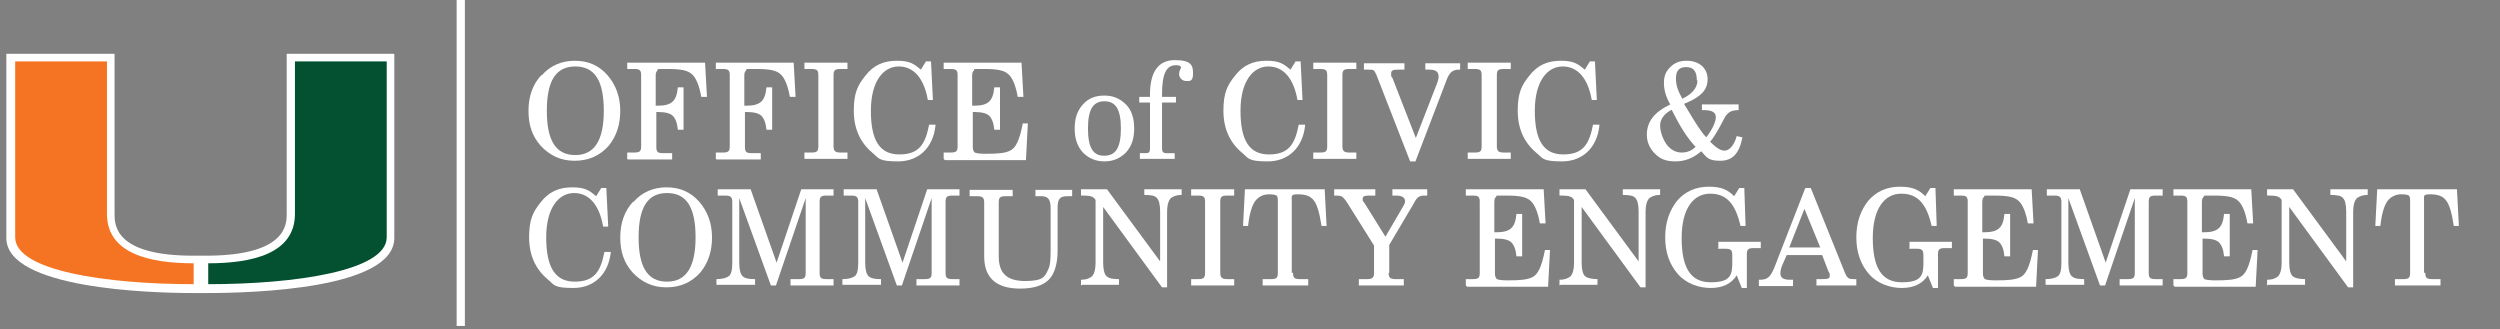 <?xml version="1.0" encoding="UTF-8"?>
<svg id="Layer_1" data-name="Layer 1" xmlns="http://www.w3.org/2000/svg" version="1.1" viewBox="0 0 395 52">
  <rect x="0" y="0" width="395" height="52" fill="#808080" stroke="none"/>
  <defs>
    <style>
      .cls-1 {
        fill: #035131;
      }

      .cls-1, .cls-2, .cls-3 {
        stroke-width: 0px;
      }

      .cls-4 {
        fill: none;
        stroke: #fff;
        stroke-width: 1.3px;
      }

      .cls-2 {
        fill: #fff;
      }

      .cls-3 {
        fill: #f47423;
      }
    </style>
  </defs>
  <path class="cls-2" d="M45.3,8.5v25.3c0,1.6,0,6.5-12.4,6.6h-1.2s-1.2,0-1.2,0c-12.4,0-12.4-4.9-12.4-6.6V8.5s-17.1,0-17.1,0v29.1c0,8,22.6,8.7,29.5,8.7h2.3c6.9,0,29.5-.6,29.5-8.7V8.5s-17.1,0-17.1,0Z"/>
  <path class="cls-1" d="M46.6,33.8V9.7h14.5s0,26.9,0,27.8c0,5.3-14.5,7.4-28.2,7.4,0-.7,0-2.3,0-3.3,6.9,0,13.7-1.5,13.7-7.8"/>
  <path class="cls-3" d="M16.9,33.8V9.7H2.4s0,26.9,0,27.8c0,5.3,14.5,7.4,28.2,7.4,0-.7,0-2.3,0-3.3-6.9,0-13.7-1.5-13.7-7.8"/>
  <line class="cls-4" x1="72.8" y1="0" x2="72.8" y2="51.5"/>
  <g>
    <path class="cls-2" d="M85.6,11.9c1.3-1.5,3.1-2.3,5.2-2.3s3.8.7,5.2,2.3c1.3,1.5,2,3.4,2,5.6s-.6,4-1.8,5.5c-1.4,1.6-3.2,2.4-5.4,2.4s-3.9-.8-5.4-2.4c-1.3-1.5-1.9-3.2-1.9-5.5s.7-4.2,2-5.6ZM90.9,24.5c3,0,4.5-2.3,4.5-7s-1.4-7-4.5-7-4.5,2.3-4.5,7,1.4,7,4.5,7Z"/>
    <path class="cls-2" d="M99.1,25.1v-1h1.1c.9,0,1.1-.2,1.1-1v-11.2c0-.8-.2-1-1.1-1h-1.1v-1h12.3l.3,5.4h-.9c-.3-1.7-.8-3-1.5-3.6-.7-.6-1.7-.8-3.9-.8s-1.3,0-1.5.2-.3.4-.3.8v4.8h.3c2.2,0,3-.7,3.2-2.9h.9v6.7h-.9c-.1-1.1-.4-1.8-.8-2.2-.4-.4-1.2-.6-2.3-.6h-.3v5.5c0,.8.2,1,1.1,1h1.4v1h-7Z"/>
    <path class="cls-2" d="M113.1,25.1v-1h1.1c.9,0,1.1-.2,1.1-1v-11.2c0-.8-.2-1-1.1-1h-1.1v-1h12.3l.3,5.4h-.9c-.3-1.7-.8-3-1.5-3.6-.7-.6-1.7-.8-3.9-.8s-1.3,0-1.5.2-.3.4-.3.8v4.8h.3c2.2,0,3-.7,3.2-2.9h.9v6.7h-.9c-.1-1.1-.4-1.8-.8-2.2-.4-.4-1.2-.6-2.3-.6h-.3v5.5c0,.8.2,1,1.1,1h1.4v1h-7Z"/>
    <path class="cls-2" d="M127.1,25.1v-1h1.1c.9,0,1.1-.2,1.1-1v-11.2c0-.8-.2-1-1.1-1h-1.1v-1h6.8v1h-1.1c-.9,0-1.1.2-1.1,1v11.2c0,.8.3,1,1.1,1h1.1v1h-6.8Z"/>
    <path class="cls-2" d="M147.8,19.9c-.4,3.5-2.7,5.6-5.9,5.6s-3-.5-4.1-1.4c-1.9-1.6-2.9-3.8-2.9-6.6s.6-4,1.8-5.5c1.3-1.7,2.9-2.4,5-2.4s2.7.5,3.8,1.4l.8-1.3h.8l.3,6.1h-.8c-.6-3.4-2.2-5.3-4.6-5.3s-4.4,2.3-4.4,7,1.4,6.9,4.5,6.9,4.1-1.6,4.7-4.7h1Z"/>
    <path class="cls-2" d="M149.1,25.1v-1h1.1c.9,0,1.1-.2,1.1-1v-11.2c0-.8-.2-1-1.1-1h-1.1v-1h12.3l.3,5.4h-.9c-.3-1.7-.8-3-1.5-3.6-.7-.6-1.7-.8-3.9-.8s-1.3,0-1.5.2-.3.4-.3.8v4.8h.3c2.2,0,3-.7,3.2-2.9h.9v6.7h-.9c-.1-1.1-.4-1.8-.8-2.2-.4-.4-1.2-.6-2.3-.6h-.3v5.5c0,.4.1.7.3.9.2.1.8.2,1.7.2,2,0,3.1-.1,3.9-.5.9-.4,1.5-1.7,2-4.3h.8l-.3,5.8h-12.8Z"/>
    <path class="cls-2" d="M171.1,16.5c.9-1,2-1.4,3.4-1.4s2.5.5,3.4,1.4c.9.9,1.3,2.2,1.3,3.8s-.4,2.8-1.3,3.8c-.9.9-2,1.4-3.4,1.4s-2.5-.5-3.4-1.4c-.9-1-1.3-2.2-1.3-3.8s.4-2.8,1.3-3.8ZM174.5,24.6c1.8,0,2.6-1.3,2.6-4.3s-.8-4.3-2.6-4.3-2.6,1.3-2.6,4.3.8,4.3,2.5,4.3Z"/>
    <path class="cls-2" d="M180.1,25.1v-.9h.9c.6,0,.7-.2.7-.8v-7.2h-1.7v-.9h1.7v-.4c0-3.5,1.3-5.4,3.9-5.4s2.9.8,2.9,2.1-.5,1.2-1.1,1.2-1.1-.5-1.1-1.1.3-.9.3-1c0-.3-.3-.4-.8-.4-1.5,0-2.2,1.3-2.2,4.6v.4h2.2v.9h-2.2v7.2c0,.6.2.8.7.8h1.3v.9h-5.5Z"/>
    <path class="cls-2" d="M206.2,19.9c-.4,3.5-2.7,5.6-5.9,5.6s-3-.5-4.1-1.4c-1.9-1.6-2.9-3.8-2.9-6.6s.6-4,1.8-5.5c1.3-1.7,2.9-2.4,5-2.4s2.7.5,3.8,1.4l.8-1.3h.8l.3,6.1h-.8c-.6-3.4-2.2-5.3-4.6-5.3s-4.4,2.3-4.4,7,1.4,6.9,4.5,6.9,4.1-1.6,4.7-4.7h1Z"/>
    <path class="cls-2" d="M207.5,25.1v-1h1.1c.9,0,1.1-.2,1.1-1v-11.2c0-.8-.2-1-1.1-1h-1.1v-1h6.8v1h-1.1c-.9,0-1.1.2-1.1,1v11.2c0,.8.3,1,1.1,1h1.1v1h-6.8Z"/>
    <path class="cls-2" d="M223.6,25.5h-.8l-5.3-13.6c-.2-.4-.3-.7-.5-.8-.1-.1-.5-.1-1-.1h-.5v-1h6.4v1h-.8c-1,0-1.3.1-1.3.6s0,.5.2.7l3.7,9.5,3.3-8.5c.2-.5.3-.9.3-1.2,0-.8-.5-1.1-1.5-1.1h-.6v-1h5.5v1h-.1c-1.1,0-1.6.4-2.1,1.8l-4.9,12.8Z"/>
    <path class="cls-2" d="M231.9,25.1v-1h1.1c.9,0,1.1-.2,1.1-1v-11.2c0-.8-.2-1-1.1-1h-1.1v-1h6.8v1h-1.1c-.9,0-1.1.2-1.1,1v11.2c0,.8.3,1,1.1,1h1.1v1h-6.8Z"/>
    <path class="cls-2" d="M252.7,19.9c-.4,3.5-2.7,5.6-5.9,5.6s-3-.5-4.1-1.4c-1.9-1.6-2.9-3.8-2.9-6.6s.6-4,1.8-5.5c1.3-1.7,2.9-2.4,5-2.4s2.7.5,3.8,1.4l.8-1.3h.8l.3,6.1h-.8c-.6-3.4-2.2-5.3-4.6-5.3s-4.4,2.3-4.4,7,1.4,6.9,4.5,6.9,4.1-1.6,4.7-4.7h1Z"/>
    <path class="cls-2" d="M275.3,21.7c-.5,2.6-1.6,3.7-3.5,3.7s-2.1-.5-3-1.5c-1.3,1.1-2.6,1.6-4.1,1.6s-2.4-.4-3.2-1.2c-.8-.8-1.3-1.8-1.3-3,0-2.1,1.2-3.6,3.7-4.8-.7-1.2-1-2.3-1-3.4s.3-1.8,1-2.5,1.5-1,2.6-1c2,0,3.3,1.2,3.3,2.9s-1,2.8-3.7,3.9c0,.1.2.4.4.7,1.3,2.2,2.3,3.8,3.1,4.6.9-1.2,1.5-2.4,1.5-3.2s-.7-1.1-1.9-1.1h-.3v-.9h5.8v.9c-1.1,0-1.6.3-2.1,1l-.8,1.5c-.5.9-1,1.8-1.6,2.5.9.9,1.6,1.4,2.3,1.4s1.5-.8,1.9-2.3l.9.2ZM264.2,17.3c-1.2.6-1.9,1.5-1.9,2.5s.4,2.1,1,3c.7.9,1.5,1.3,2.4,1.3s1.6-.3,2.2-.9c-1.4-1.5-2.5-3.3-3.8-5.9ZM268.1,12.7c0-1.4-.5-2.1-1.7-2.1s-1.6.7-1.6,1.8.3,1.9,1,3.2c1.5-.7,2.4-1.7,2.4-2.9Z"/>
    <path class="cls-2" d="M96.5,39.9c-.4,3.5-2.7,5.6-5.9,5.6s-3-.5-4.1-1.4c-1.9-1.6-2.9-3.8-2.9-6.6s.6-4,1.8-5.5c1.3-1.7,2.9-2.4,5-2.4s2.7.5,3.8,1.4l.8-1.3h.8l.3,6.1h-.8c-.6-3.4-2.2-5.3-4.6-5.3s-4.4,2.3-4.4,7,1.4,7,4.5,7,4.1-1.6,4.7-4.7h1Z"/>
    <path class="cls-2" d="M100.1,31.9c1.3-1.5,3.1-2.3,5.2-2.3s3.8.7,5.2,2.3c1.3,1.5,2,3.4,2,5.6s-.6,4-1.8,5.5c-1.4,1.6-3.2,2.4-5.4,2.4s-3.9-.8-5.4-2.4c-1.3-1.5-1.9-3.2-1.9-5.5s.7-4.2,2-5.6ZM105.4,44.5c3,0,4.5-2.3,4.5-7s-1.4-7-4.5-7-4.5,2.3-4.5,7,1.4,7,4.5,7Z"/>
    <path class="cls-2" d="M116.8,31.3v10.2c0,1.1.2,1.8.5,2.1.4.4,1,.5,2,.5v.9h-6.1v-.9c1,0,1.6-.2,2-.5.4-.4.5-1.1.5-2.1v-9.6c0-.8-.3-1-1.1-1h-1.2v-1h5.2l4.1,11.6,3.9-11.6h5.1v1h-1.1c-.9,0-1.1.2-1.1,1v11.2c0,.8.2,1,1.1,1h1.1v1h-6.8v-1h1.3c.9,0,1.1-.2,1.1-1v-11.8l-4.7,13.8h-.8l-5-13.8Z"/>
    <path class="cls-2" d="M136.7,31.3v10.2c0,1.1.2,1.8.5,2.1.4.4,1,.5,2,.5v.9h-6.1v-.9c1,0,1.6-.2,2-.5.4-.4.5-1.1.5-2.1v-9.6c0-.8-.3-1-1.1-1h-1.2v-1h5.2l4.1,11.6,3.9-11.6h5.1v1h-1.1c-.9,0-1.1.2-1.1,1v11.2c0,.8.2,1,1.1,1h1.1v1h-6.8v-1h1.3c.9,0,1.1-.2,1.1-1v-11.8l-4.7,13.8h-.8l-5-13.8Z"/>
    <path class="cls-2" d="M153.2,30h6.8v1h-1.1c-.9,0-1.1.2-1.1,1v8.5c0,2.7,1.3,3.9,4.2,3.9s3.1-.7,3.7-2c.2-.5.3-1.2.3-2.9v-6.6c0-1.4-.4-1.9-1.5-1.9h-.9v-1h5.8v1h-.8c-1.2,0-1.5.5-1.5,1.9v6.7c0,2.1-.5,3.7-1.4,4.6-.9.9-2.4,1.4-4.5,1.4-3.8,0-5.7-1.7-5.7-5.1v-8.5c0-.8-.3-1-1.1-1h-1.2v-1Z"/>
    <path class="cls-2" d="M170.8,45.1v-.9c.9,0,1.5-.3,1.8-.6.3-.4.5-1,.5-2.1v-9.9c-.3-.5-.7-.7-1.9-.7h-.4v-1h4.1l8.4,11.4v-7.9c0-1.1-.2-1.8-.5-2.1-.3-.4-1-.5-2-.5v-.9h5.9v.9c-.9,0-1.5.3-1.8.6-.3.4-.5,1-.5,2.1v11.9h-.8l-9.3-12.7v8.8c0,1.1.2,1.8.5,2.1.4.4,1,.5,2,.5v.9h-5.8Z"/>
    <path class="cls-2" d="M188.2,45.1v-1h1.1c.9,0,1.1-.2,1.1-1v-11.2c0-.8-.2-1-1.1-1h-1.1v-1h6.8v1h-1.1c-.9,0-1.1.2-1.1,1v11.2c0,.8.3,1,1.1,1h1.1v1h-6.8Z"/>
    <path class="cls-2" d="M204.3,43.1c0,.8.2,1,1.1,1h1.3v1h-7.2v-1h1.3c.9,0,1.1-.2,1.1-1v-11.3c0-.4,0-.7-.2-.9-.1-.1-.5-.2-1.2-.2-.9,0-1.7.4-2.2,1.1-.5.7-.9,2-1.1,3.9h-.8l.3-5.8h12.6l.3,5.8h-.8c-.3-2-.7-3.4-1.2-4-.5-.7-1.3-1-2.5-1s-1,.2-1,1.1v11.3Z"/>
    <path class="cls-2" d="M219.4,43.1c0,.8.3,1,1.1,1h1.3v1h-7.1v-1h1.3c.9,0,1.1-.3,1.1-1v-4.3l-4.2-6.7c-.3-.5-.6-.8-.8-1-.2-.1-.5-.2-.9-.2h-.4v-1h6.5v1h-.9c-.8,0-1.1.1-1.1.5s0,.3.3.7l3.3,5.3,2.8-4.8c.2-.3.3-.6.3-.8,0-.6-.5-.9-1.4-.9h-.6v-1h5.5v1h-.4c-.8,0-1.2.2-1.7,1.2l-3.9,6.6v4.4Z"/>
    <path class="cls-2" d="M231.6,45.1v-1h1.1c.9,0,1.1-.2,1.1-1v-11.2c0-.8-.2-1-1.1-1h-1.1v-1h12.3l.3,5.4h-.9c-.3-1.7-.8-3-1.5-3.6-.7-.6-1.7-.8-3.9-.8s-1.3,0-1.5.2c-.2.1-.3.4-.3.8v4.8h.3c2.2,0,3-.7,3.2-2.9h.9v6.7h-.9c-.1-1.1-.4-1.8-.8-2.2-.4-.4-1.2-.6-2.3-.6h-.3v5.5c0,.4.1.7.3.9.2.1.8.2,1.7.2,2,0,3.1-.1,3.9-.5.9-.4,1.5-1.7,2-4.3h.8l-.3,5.8h-12.8Z"/>
    <path class="cls-2" d="M246.4,45.1v-.9c.9,0,1.5-.3,1.8-.6.3-.4.5-1,.5-2.1v-9.9c-.3-.5-.7-.7-1.9-.7h-.4v-1h4.1l8.4,11.4v-7.9c0-1.1-.2-1.8-.5-2.1-.3-.4-1-.5-2-.5v-.9h5.9v.9c-.9,0-1.5.3-1.8.6-.3.4-.5,1-.5,2.1v11.9h-.8l-9.3-12.7v8.8c0,1.1.2,1.8.5,2.1s1,.5,2,.5v.9h-5.8Z"/>
    <path class="cls-2" d="M271.5,39.2v-1h6.7v1h-1.1c-.9,0-1.1.2-1.1,1v5.3h-.8l-.8-2c-.8,1.3-2.2,2-4.1,2s-3.9-.7-5.2-2.2c-1.3-1.5-2-3.4-2-5.8s.7-4.3,1.9-5.8c1.3-1.5,3-2.2,5-2.2s3,.5,4,1.5l.8-1.3h.8l.2,6h-.8c-.8-3.5-2.2-5.1-4.8-5.1s-4.5,2.3-4.5,7,1.4,7,4.6,7,3.4-1.2,3.4-3.2v-1c0-.9-.2-1.1-1.1-1.1h-1.2Z"/>
    <path class="cls-2" d="M285.3,29.7h.8l5.4,13.4c.4.9.6,1,1.4,1s.3,0,.4,0v1h-6.3v-1h.8c1.1,0,1.3-.1,1.3-.5s0-.4-.2-.7l-1-2.6h-5.6l-.7,1.6c-.2.4-.3,1-.3,1.3,0,.7.5,1,1.5,1h.5v1h-5.4v-1h.2c1.1,0,1.6-.4,2.2-1.8l4.9-12.6ZM287.6,39.1l-2.5-6.1-2.4,6.1h4.9Z"/>
    <path class="cls-2" d="M301.7,39.2v-1h6.7v1h-1.1c-.9,0-1.1.2-1.1,1v5.3h-.8l-.8-2c-.8,1.3-2.2,2-4.1,2s-3.9-.7-5.2-2.2c-1.3-1.5-2-3.4-2-5.8s.7-4.3,1.9-5.8c1.3-1.5,3-2.2,5-2.2s3,.5,4,1.5l.8-1.3h.8l.2,6h-.8c-.8-3.5-2.2-5.1-4.8-5.1s-4.5,2.3-4.5,7,1.4,7,4.6,7,3.4-1.2,3.4-3.2v-1c0-.9-.2-1.1-1.1-1.1h-1.2Z"/>
    <path class="cls-2" d="M308.7,45.1v-1h1.1c.9,0,1.1-.2,1.1-1v-11.2c0-.8-.2-1-1.1-1h-1.1v-1h12.3l.3,5.4h-.9c-.3-1.7-.8-3-1.5-3.6-.7-.6-1.7-.8-3.9-.8s-1.3,0-1.5.2c-.2.1-.3.4-.3.8v4.8h.3c2.2,0,3-.7,3.2-2.9h.9v6.7h-.9c-.1-1.1-.4-1.8-.8-2.2-.4-.4-1.2-.6-2.3-.6h-.3v5.5c0,.4.1.7.3.9.2.1.8.2,1.7.2,2,0,3.1-.1,3.9-.5.9-.4,1.5-1.7,2-4.3h.8l-.3,5.8h-12.8Z"/>
    <path class="cls-2" d="M326.8,31.3v10.2c0,1.1.2,1.8.5,2.1.4.4,1,.5,2,.5v.9h-6.1v-.9c1,0,1.6-.2,2-.5.4-.4.5-1.1.5-2.1v-9.6c0-.8-.3-1-1.1-1h-1.2v-1h5.2l4.1,11.6,3.9-11.6h5.1v1h-1.1c-.9,0-1.1.2-1.1,1v11.2c0,.8.2,1,1.1,1h1.1v1h-6.8v-1h1.3c.9,0,1.1-.2,1.1-1v-11.8l-4.7,13.8h-.8l-5-13.8Z"/>
    <path class="cls-2" d="M343.4,45.1v-1h1.1c.9,0,1.1-.2,1.1-1v-11.2c0-.8-.2-1-1.1-1h-1.1v-1h12.3l.3,5.4h-.9c-.3-1.7-.8-3-1.5-3.6-.7-.6-1.7-.8-3.9-.8s-1.3,0-1.5.2c-.2.1-.3.4-.3.8v4.8h.3c2.2,0,3-.7,3.2-2.9h.9v6.7h-.9c-.1-1.1-.4-1.8-.8-2.2-.4-.4-1.2-.6-2.3-.6h-.3v5.5c0,.4.1.7.3.9.2.1.8.2,1.7.2,2,0,3.1-.1,3.9-.5.9-.4,1.5-1.7,2-4.3h.8l-.3,5.8h-12.8Z"/>
    <path class="cls-2" d="M358.2,45.1v-.9c.9,0,1.5-.3,1.8-.6.3-.4.5-1,.5-2.1v-9.9c-.3-.5-.7-.7-1.9-.7h-.4v-1h4.1l8.4,11.4v-7.9c0-1.1-.2-1.8-.5-2.1-.3-.4-1-.5-2-.5v-.9h5.9v.9c-.9,0-1.5.3-1.8.6-.3.4-.5,1-.5,2.1v11.9h-.8l-9.3-12.7v8.8c0,1.1.2,1.8.5,2.1s1,.5,2,.5v.9h-5.8Z"/>
    <path class="cls-2" d="M383.2,43.1c0,.8.2,1,1.1,1h1.3v1h-7.2v-1h1.3c.9,0,1.1-.2,1.1-1v-11.3c0-.4,0-.7-.2-.9-.1-.1-.5-.2-1.2-.2-.9,0-1.7.4-2.2,1.1-.5.7-.9,2-1.1,3.9h-.8l.3-5.8h12.6l.3,5.8h-.8c-.3-2-.7-3.4-1.2-4-.5-.7-1.3-1-2.5-1s-1,.2-1,1.1v11.3Z"/>
  </g>
</svg>